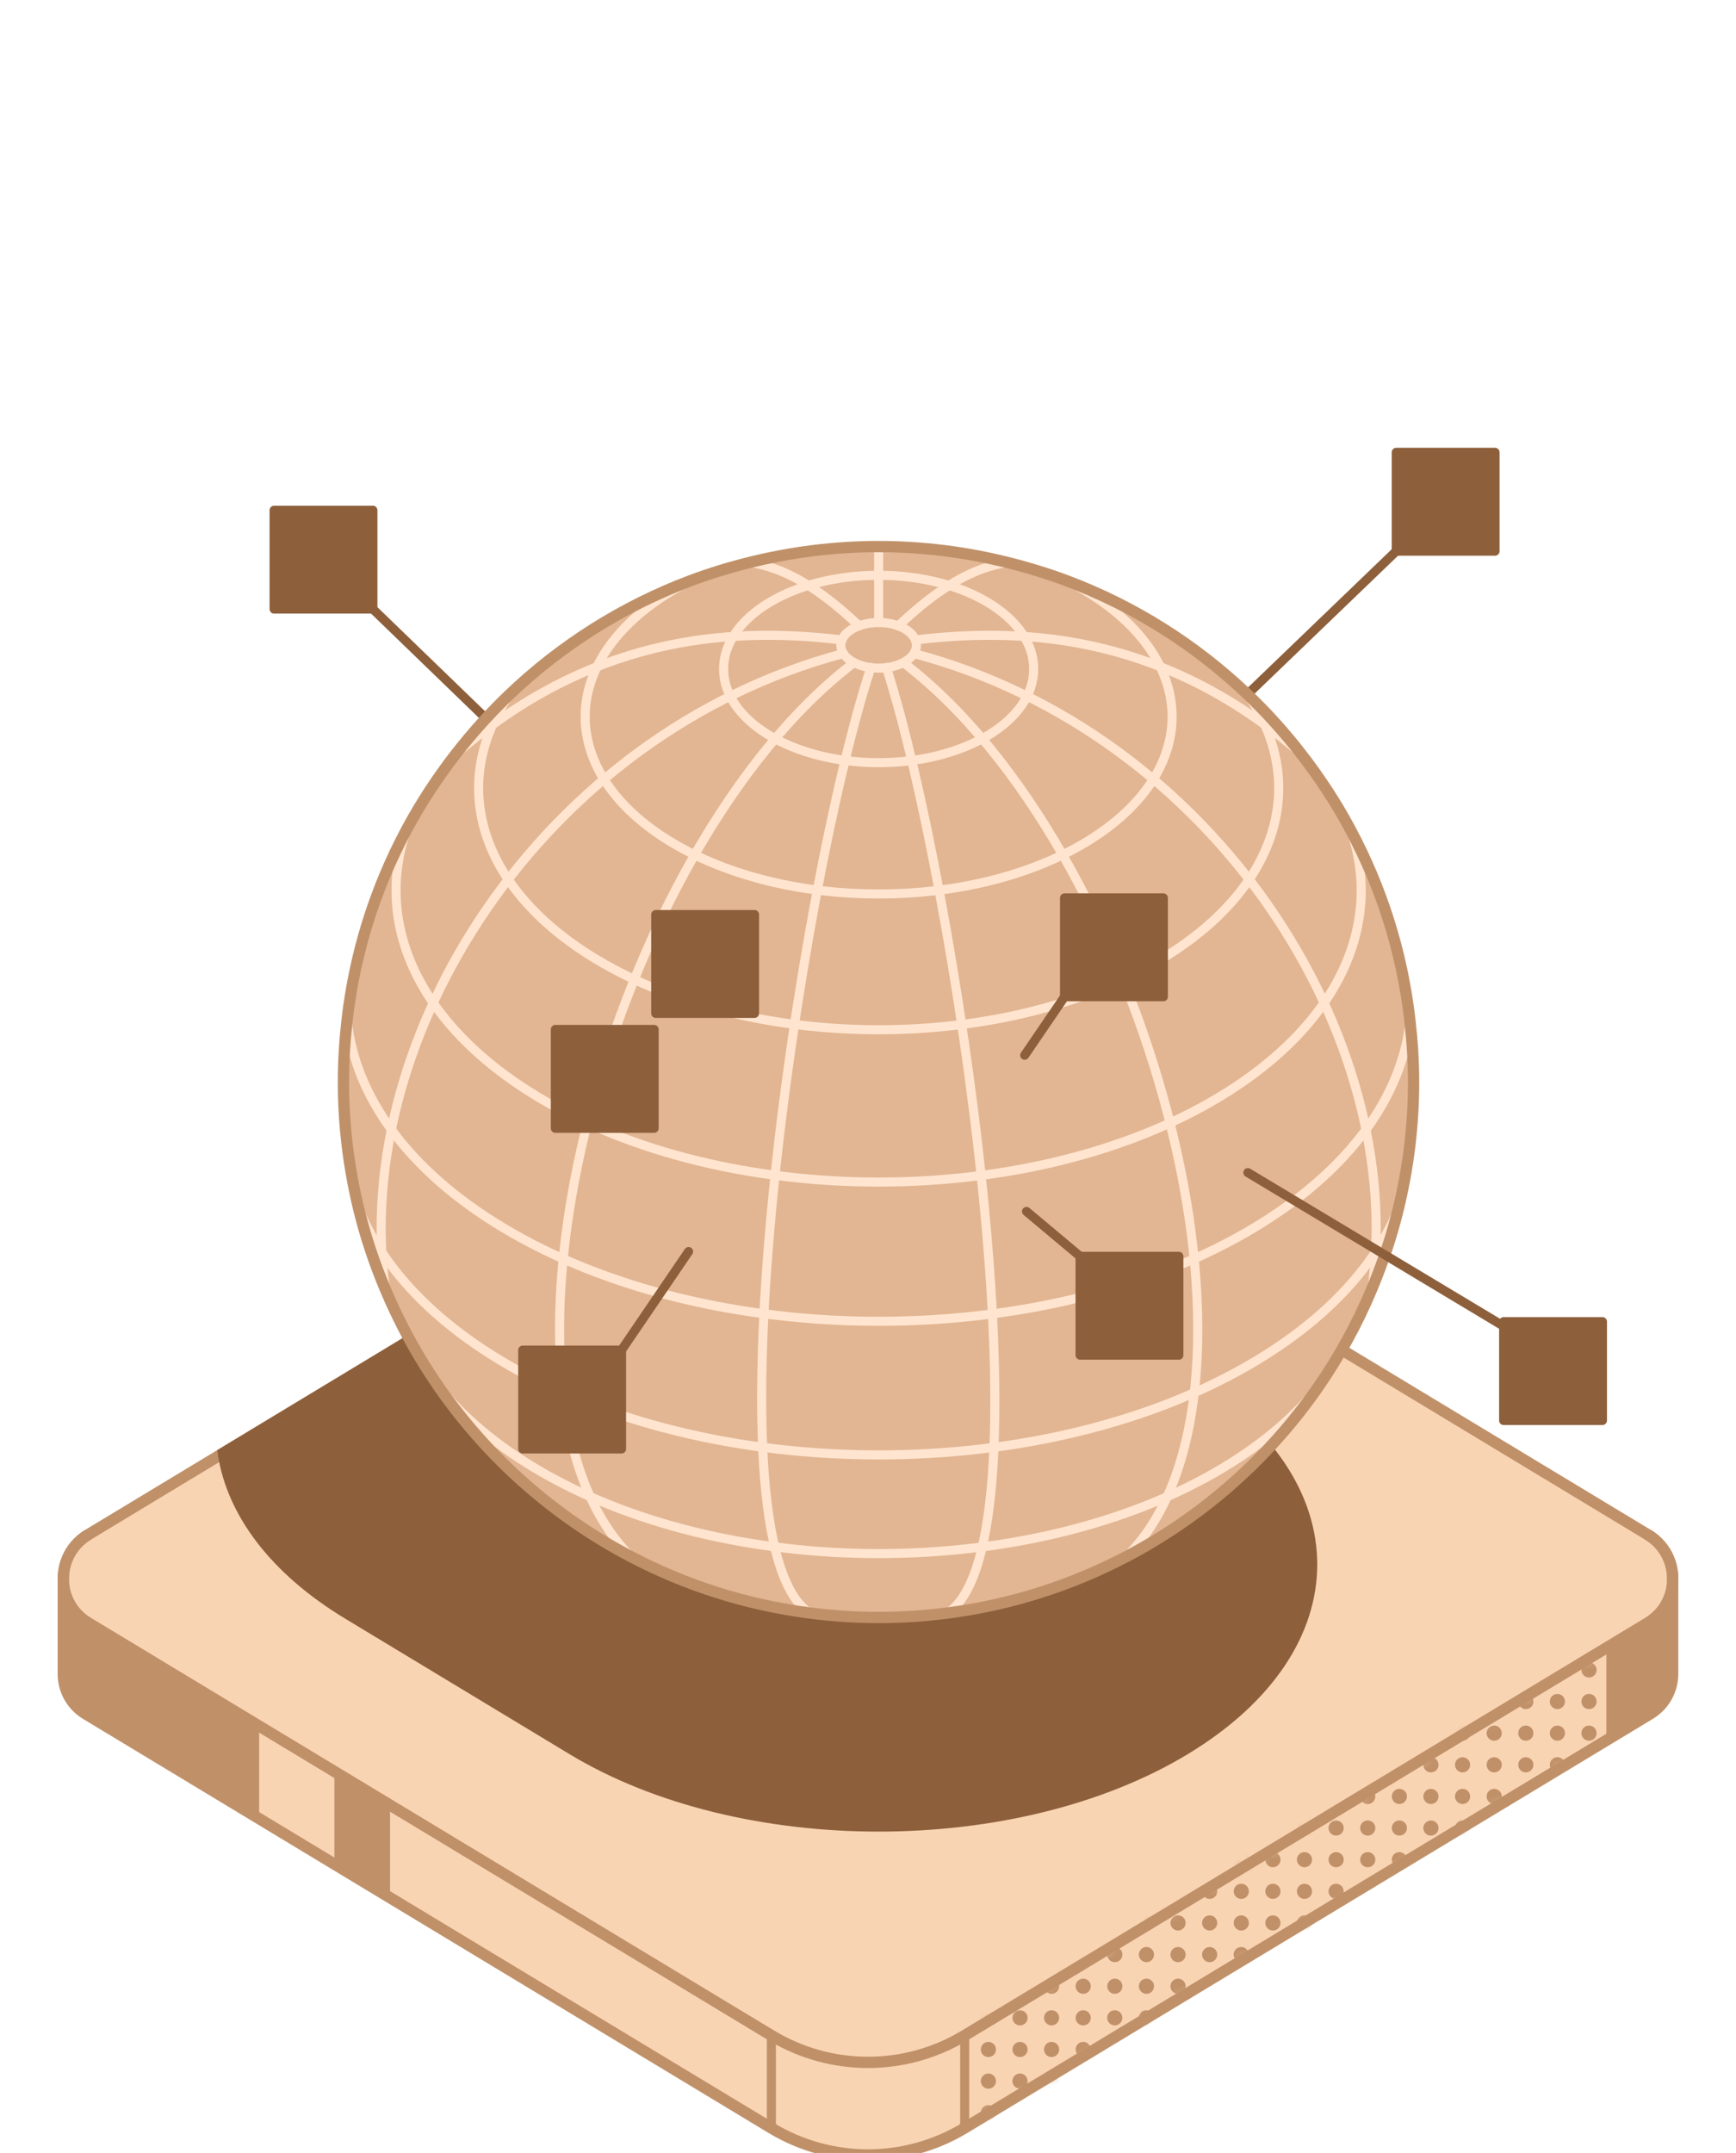 <svg width="192" height="238" viewBox="0 0 192 238" fill="none" xmlns="http://www.w3.org/2000/svg">
<g clip-path="url(#clip0_341_7055)">
<path d="M7 174.521C7 172.638 7.913 170.755 9.745 169.654L85.306 124.033C91.883 120.064 100.11 120.064 106.686 124.033L182.248 169.654C184.08 170.762 184.993 172.638 184.993 174.521V185.045C184.993 186.855 184.044 188.535 182.494 189.47L106.686 235.243C100.11 239.212 91.883 239.212 85.306 235.243L9.499 189.477C7.949 188.543 7 186.862 7 185.052V174.528V174.521Z" fill="#F9D4B3" stroke="#C09169" stroke-width="1.25" stroke-miterlimit="10"/>
<path d="M9.752 169.654C7.919 170.762 7.007 172.638 7.007 174.521C7.007 176.404 7.919 178.287 9.752 179.388L85.313 225.009C91.889 228.978 100.117 228.978 106.693 225.009L182.255 179.388C184.087 178.28 185 176.404 185 174.521C185 172.638 184.087 170.755 182.255 169.654" stroke="#C09169" stroke-width="1.25" stroke-miterlimit="10"/>
<path d="M37.483 206.374L42.64 209.481V199.247L37.483 196.14V206.374Z" fill="#C09169" stroke="#C09169" stroke-miterlimit="10"/>
<path d="M28.162 190.513L9.752 179.395C7.919 178.287 7.007 176.411 7.007 174.528V185.052C7.007 186.862 7.956 188.543 9.506 189.477L28.162 200.746V190.513Z" fill="#C09169" stroke="#C09169" stroke-miterlimit="10"/>
<path d="M85.314 225.016V235.25" stroke="#C09169" stroke-miterlimit="10"/>
<mask id="mask0_341_7055" style="mask-type:luminance" maskUnits="userSpaceOnUse" x="106" y="179" width="77" height="57">
<path d="M106.693 225.016L182.255 179.395L182.501 189.477L106.693 235.25V225.016Z" fill="white"/>
</mask>
<g mask="url(#mask0_341_7055)">
<path d="M176.584 184.603C176.584 185.066 176.207 185.443 175.743 185.443C175.28 185.443 174.903 185.066 174.903 184.603C174.903 184.139 175.28 183.763 175.743 183.763C176.207 183.763 176.584 184.139 176.584 184.603Z" fill="#C09169"/>
<path d="M172.245 190.752C171.782 190.752 171.405 191.128 171.405 191.592C171.405 192.055 171.782 192.432 172.245 192.432C172.709 192.432 173.086 192.055 173.086 191.592C173.086 191.128 172.709 190.752 172.245 190.752ZM176.584 191.592C176.584 192.055 176.207 192.432 175.744 192.432C175.28 192.432 174.903 192.055 174.903 191.592C174.903 191.128 175.28 190.752 175.744 190.752C176.207 190.752 176.584 191.128 176.584 191.592ZM176.584 188.094C176.584 188.557 176.207 188.934 175.744 188.934C175.28 188.934 174.903 188.557 174.903 188.094C174.903 187.63 175.28 187.254 175.744 187.254C176.207 187.254 176.584 187.63 176.584 188.094ZM173.086 188.094C173.086 188.557 172.709 188.934 172.245 188.934C171.782 188.934 171.405 188.557 171.405 188.094C171.405 187.63 171.782 187.254 172.245 187.254C172.709 187.254 173.086 187.63 173.086 188.094Z" fill="#C09169"/>
<path d="M173.086 195.09C173.086 195.553 172.709 195.93 172.245 195.93C171.782 195.93 171.405 195.553 171.405 195.09C171.405 194.626 171.782 194.25 172.245 194.25C172.709 194.25 173.086 194.626 173.086 195.09Z" fill="#C09169"/>
<path d="M165.256 190.752C164.793 190.752 164.416 191.128 164.416 191.592C164.416 192.055 164.793 192.432 165.256 192.432C165.72 192.432 166.096 192.055 166.096 191.592C166.096 191.128 165.72 190.752 165.256 190.752ZM169.594 191.592C169.594 192.055 169.218 192.432 168.754 192.432C168.291 192.432 167.914 192.055 167.914 191.592C167.914 191.128 168.291 190.752 168.754 190.752C169.218 190.752 169.594 191.128 169.594 191.592ZM169.594 188.094C169.594 188.557 169.218 188.934 168.754 188.934C168.291 188.934 167.914 188.557 167.914 188.094C167.914 187.63 168.291 187.254 168.754 187.254C169.218 187.254 169.594 187.63 169.594 188.094Z" fill="#C09169"/>
<path d="M165.256 197.748C164.793 197.748 164.416 198.125 164.416 198.588C164.416 199.052 164.793 199.428 165.256 199.428C165.72 199.428 166.096 199.052 166.096 198.588C166.096 198.125 165.72 197.748 165.256 197.748ZM169.594 195.09C169.594 195.553 169.218 195.93 168.754 195.93C168.291 195.93 167.914 195.553 167.914 195.09C167.914 194.626 168.291 194.25 168.754 194.25C169.218 194.25 169.594 194.626 169.594 195.09ZM166.096 195.09C166.096 195.553 165.72 195.93 165.256 195.93C164.793 195.93 164.416 195.553 164.416 195.09C164.416 194.626 164.793 194.25 165.256 194.25C165.72 194.25 166.096 194.626 166.096 195.09Z" fill="#C09169"/>
<path d="M162.598 191.592C162.598 192.055 162.222 192.432 161.758 192.432C161.295 192.432 160.918 192.055 160.918 191.592C160.918 191.128 161.295 190.752 161.758 190.752C162.222 190.752 162.598 191.128 162.598 191.592Z" fill="#C09169"/>
<path d="M158.26 197.748C157.797 197.748 157.42 198.125 157.42 198.588C157.42 199.052 157.797 199.428 158.26 199.428C158.724 199.428 159.1 199.052 159.1 198.588C159.1 198.125 158.724 197.748 158.26 197.748ZM162.598 198.588C162.598 199.052 162.222 199.428 161.758 199.428C161.295 199.428 160.918 199.052 160.918 198.588C160.918 198.125 161.295 197.748 161.758 197.748C162.222 197.748 162.598 198.125 162.598 198.588ZM162.598 195.09C162.598 195.553 162.222 195.93 161.758 195.93C161.295 195.93 160.918 195.553 160.918 195.09C160.918 194.626 161.295 194.25 161.758 194.25C162.222 194.25 162.598 194.626 162.598 195.09ZM159.1 195.09C159.1 195.553 158.724 195.93 158.26 195.93C157.797 195.93 157.42 195.553 157.42 195.09C157.42 194.626 157.797 194.25 158.26 194.25C158.724 194.25 159.1 194.626 159.1 195.09Z" fill="#C09169"/>
<path d="M162.598 202.086C162.598 202.55 162.222 202.926 161.758 202.926C161.295 202.926 160.918 202.55 160.918 202.086C160.918 201.623 161.295 201.246 161.758 201.246C162.222 201.246 162.598 201.623 162.598 202.086ZM159.1 202.086C159.1 202.55 158.724 202.926 158.26 202.926C157.797 202.926 157.42 202.55 157.42 202.086C157.42 201.623 157.797 201.246 158.26 201.246C158.724 201.246 159.1 201.623 159.1 202.086Z" fill="#C09169"/>
<path d="M151.271 197.748C150.807 197.748 150.431 198.125 150.431 198.588C150.431 199.052 150.807 199.428 151.271 199.428C151.734 199.428 152.111 199.052 152.111 198.588C152.111 198.125 151.734 197.748 151.271 197.748ZM155.609 198.588C155.609 199.052 155.232 199.428 154.769 199.428C154.305 199.428 153.929 199.052 153.929 198.588C153.929 198.125 154.305 197.748 154.769 197.748C155.232 197.748 155.609 198.125 155.609 198.588Z" fill="#C09169"/>
<path d="M151.271 204.737C150.807 204.737 150.431 205.114 150.431 205.577C150.431 206.041 150.807 206.417 151.271 206.417C151.734 206.417 152.111 206.041 152.111 205.577C152.111 205.114 151.734 204.737 151.271 204.737ZM155.609 205.577C155.609 206.041 155.232 206.417 154.769 206.417C154.305 206.417 153.929 206.041 153.929 205.577C153.929 205.114 154.305 204.737 154.769 204.737C155.232 204.737 155.609 205.114 155.609 205.577ZM155.609 202.079C155.609 202.543 155.232 202.919 154.769 202.919C154.305 202.919 153.929 202.543 153.929 202.079C153.929 201.615 154.305 201.239 154.769 201.239C155.232 201.239 155.609 201.615 155.609 202.079ZM152.111 202.079C152.111 202.543 151.734 202.919 151.271 202.919C150.807 202.919 150.431 202.543 150.431 202.079C150.431 201.615 150.807 201.239 151.271 201.239C151.734 201.239 152.111 201.615 152.111 202.079Z" fill="#C09169"/>
<path d="M144.275 204.737C143.811 204.737 143.435 205.114 143.435 205.577C143.435 206.041 143.811 206.417 144.275 206.417C144.738 206.417 145.115 206.041 145.115 205.577C145.115 205.114 144.738 204.737 144.275 204.737ZM148.613 205.577C148.613 206.041 148.236 206.417 147.773 206.417C147.309 206.417 146.933 206.041 146.933 205.577C146.933 205.114 147.309 204.737 147.773 204.737C148.236 204.737 148.613 205.114 148.613 205.577ZM148.613 202.079C148.613 202.543 148.236 202.919 147.773 202.919C147.309 202.919 146.933 202.543 146.933 202.079C146.933 201.615 147.309 201.239 147.773 201.239C148.236 201.239 148.613 201.615 148.613 202.079ZM145.115 202.079C145.115 202.543 144.738 202.919 144.275 202.919C143.811 202.919 143.435 202.543 143.435 202.079C143.435 201.615 143.811 201.239 144.275 201.239C144.738 201.239 145.115 201.615 145.115 202.079Z" fill="#C09169"/>
<path d="M144.275 211.733C143.811 211.733 143.435 212.11 143.435 212.573C143.435 213.037 143.811 213.414 144.275 213.414C144.738 213.414 145.115 213.037 145.115 212.573C145.115 212.11 144.738 211.733 144.275 211.733ZM148.613 209.075C148.613 209.539 148.236 209.915 147.773 209.915C147.309 209.915 146.933 209.539 146.933 209.075C146.933 208.612 147.309 208.235 147.773 208.235C148.236 208.235 148.613 208.612 148.613 209.075ZM145.115 209.075C145.115 209.539 144.738 209.915 144.275 209.915C143.811 209.915 143.435 209.539 143.435 209.075C143.435 208.612 143.811 208.235 144.275 208.235C144.738 208.235 145.115 208.612 145.115 209.075Z" fill="#C09169"/>
<path d="M137.285 204.737C136.822 204.737 136.445 205.114 136.445 205.577C136.445 206.041 136.822 206.417 137.285 206.417C137.749 206.417 138.126 206.041 138.126 205.577C138.126 205.114 137.749 204.737 137.285 204.737ZM141.624 205.577C141.624 206.041 141.247 206.417 140.784 206.417C140.32 206.417 139.943 206.041 139.943 205.577C139.943 205.114 140.32 204.737 140.784 204.737C141.247 204.737 141.624 205.114 141.624 205.577Z" fill="#C09169"/>
<path d="M137.285 211.733C136.822 211.733 136.445 212.11 136.445 212.573C136.445 213.037 136.822 213.414 137.285 213.414C137.749 213.414 138.126 213.037 138.126 212.573C138.126 212.11 137.749 211.733 137.285 211.733ZM141.624 212.573C141.624 213.037 141.247 213.414 140.784 213.414C140.32 213.414 139.943 213.037 139.943 212.573C139.943 212.11 140.32 211.733 140.784 211.733C141.247 211.733 141.624 212.11 141.624 212.573ZM141.624 209.075C141.624 209.539 141.247 209.915 140.784 209.915C140.32 209.915 139.943 209.539 139.943 209.075C139.943 208.612 140.32 208.235 140.784 208.235C141.247 208.235 141.624 208.612 141.624 209.075ZM138.126 209.075C138.126 209.539 137.749 209.915 137.285 209.915C136.822 209.915 136.445 209.539 136.445 209.075C136.445 208.612 136.822 208.235 137.285 208.235C137.749 208.235 138.126 208.612 138.126 209.075Z" fill="#C09169"/>
<path d="M138.119 216.072C138.119 216.535 137.742 216.912 137.279 216.912C136.815 216.912 136.438 216.535 136.438 216.072C136.438 215.608 136.815 215.231 137.279 215.231C137.742 215.231 138.119 215.608 138.119 216.072Z" fill="#C09169"/>
<path d="M130.289 211.733C129.826 211.733 129.449 212.11 129.449 212.573C129.449 213.037 129.826 213.414 130.289 213.414C130.753 213.414 131.129 213.037 131.129 212.573C131.129 212.11 130.753 211.733 130.289 211.733ZM134.628 212.573C134.628 213.037 134.251 213.414 133.787 213.414C133.324 213.414 132.947 213.037 132.947 212.573C132.947 212.11 133.324 211.733 133.787 211.733C134.251 211.733 134.628 212.11 134.628 212.573ZM134.628 209.075C134.628 209.539 134.251 209.915 133.787 209.915C133.324 209.915 132.947 209.539 132.947 209.075C132.947 208.612 133.324 208.235 133.787 208.235C134.251 208.235 134.628 208.612 134.628 209.075Z" fill="#C09169"/>
<path d="M130.289 218.73C129.826 218.73 129.449 219.106 129.449 219.57C129.449 220.033 129.826 220.41 130.289 220.41C130.753 220.41 131.129 220.033 131.129 219.57C131.129 219.106 130.753 218.73 130.289 218.73ZM134.628 216.072C134.628 216.535 134.251 216.912 133.787 216.912C133.324 216.912 132.947 216.535 132.947 216.072C132.947 215.608 133.324 215.231 133.787 215.231C134.251 215.231 134.628 215.608 134.628 216.072ZM131.129 216.072C131.129 216.535 130.753 216.912 130.289 216.912C129.826 216.912 129.449 216.535 129.449 216.072C129.449 215.608 129.826 215.231 130.289 215.231C130.753 215.231 131.129 215.608 131.129 216.072Z" fill="#C09169"/>
<path d="M127.631 212.573C127.631 213.037 127.255 213.414 126.791 213.414C126.328 213.414 125.951 213.037 125.951 212.573C125.951 212.11 126.328 211.733 126.791 211.733C127.255 211.733 127.631 212.11 127.631 212.573Z" fill="#C09169"/>
<path d="M123.3 218.73C122.837 218.73 122.46 219.106 122.46 219.57C122.46 220.033 122.837 220.41 123.3 220.41C123.764 220.41 124.14 220.033 124.14 219.57C124.14 219.106 123.764 218.73 123.3 218.73ZM127.638 219.57C127.638 220.033 127.262 220.41 126.798 220.41C126.335 220.41 125.958 220.033 125.958 219.57C125.958 219.106 126.335 218.73 126.798 218.73C127.262 218.73 127.638 219.106 127.638 219.57ZM127.638 216.072C127.638 216.535 127.262 216.912 126.798 216.912C126.335 216.912 125.958 216.535 125.958 216.072C125.958 215.608 126.335 215.231 126.798 215.231C127.262 215.231 127.638 215.608 127.638 216.072ZM124.14 216.072C124.14 216.535 123.764 216.912 123.3 216.912C122.837 216.912 122.46 216.535 122.46 216.072C122.46 215.608 122.837 215.231 123.3 215.231C123.764 215.231 124.14 215.608 124.14 216.072Z" fill="#C09169"/>
<path d="M127.632 223.061C127.632 223.524 127.255 223.901 126.791 223.901C126.328 223.901 125.951 223.524 125.951 223.061C125.951 222.597 126.328 222.22 126.791 222.22C127.255 222.22 127.632 222.597 127.632 223.061ZM124.133 223.061C124.133 223.524 123.757 223.901 123.293 223.901C122.83 223.901 122.453 223.524 122.453 223.061C122.453 222.597 122.83 222.22 123.293 222.22C123.757 222.22 124.133 222.597 124.133 223.061Z" fill="#C09169"/>
<path d="M116.304 218.73C115.84 218.73 115.464 219.106 115.464 219.57C115.464 220.033 115.84 220.41 116.304 220.41C116.768 220.41 117.144 220.033 117.144 219.57C117.144 219.106 116.768 218.73 116.304 218.73ZM120.642 219.57C120.642 220.033 120.266 220.41 119.802 220.41C119.339 220.41 118.962 220.033 118.962 219.57C118.962 219.106 119.339 218.73 119.802 218.73C120.266 218.73 120.642 219.106 120.642 219.57Z" fill="#C09169"/>
<path d="M116.304 225.719C115.84 225.719 115.464 226.095 115.464 226.559C115.464 227.022 115.84 227.399 116.304 227.399C116.768 227.399 117.144 227.022 117.144 226.559C117.144 226.095 116.768 225.719 116.304 225.719ZM120.642 226.559C120.642 227.022 120.266 227.399 119.802 227.399C119.339 227.399 118.962 227.022 118.962 226.559C118.962 226.095 119.339 225.719 119.802 225.719C120.266 225.719 120.642 226.095 120.642 226.559ZM120.642 223.061C120.642 223.524 120.266 223.901 119.802 223.901C119.339 223.901 118.962 223.524 118.962 223.061C118.962 222.597 119.339 222.22 119.802 222.22C120.266 222.22 120.642 222.597 120.642 223.061ZM117.144 223.061C117.144 223.524 116.768 223.901 116.304 223.901C115.84 223.901 115.464 223.524 115.464 223.061C115.464 222.597 115.84 222.22 116.304 222.22C116.768 222.22 117.144 222.597 117.144 223.061Z" fill="#C09169"/>
<path d="M117.144 230.057C117.144 230.52 116.768 230.897 116.304 230.897C115.84 230.897 115.464 230.52 115.464 230.057C115.464 229.593 115.84 229.217 116.304 229.217C116.768 229.217 117.144 229.593 117.144 230.057Z" fill="#C09169"/>
<path d="M109.315 225.719C108.851 225.719 108.475 226.095 108.475 226.559C108.475 227.022 108.851 227.399 109.315 227.399C109.778 227.399 110.155 227.022 110.155 226.559C110.155 226.095 109.778 225.719 109.315 225.719ZM113.653 226.559C113.653 227.022 113.276 227.399 112.813 227.399C112.349 227.399 111.973 227.022 111.973 226.559C111.973 226.095 112.349 225.719 112.813 225.719C113.276 225.719 113.653 226.095 113.653 226.559ZM113.653 223.061C113.653 223.524 113.276 223.901 112.813 223.901C112.349 223.901 111.973 223.524 111.973 223.061C111.973 222.597 112.349 222.22 112.813 222.22C113.276 222.22 113.653 222.597 113.653 223.061ZM110.155 223.061C110.155 223.524 109.778 223.901 109.315 223.901C108.851 223.901 108.475 223.524 108.475 223.061C108.475 222.597 108.851 222.22 109.315 222.22C109.778 222.22 110.155 222.597 110.155 223.061Z" fill="#C09169"/>
<path d="M109.315 232.715C108.851 232.715 108.475 233.092 108.475 233.555C108.475 234.019 108.851 234.395 109.315 234.395C109.778 234.395 110.155 234.019 110.155 233.555C110.155 233.092 109.778 232.715 109.315 232.715ZM113.653 230.057C113.653 230.52 113.276 230.897 112.813 230.897C112.349 230.897 111.973 230.52 111.973 230.057C111.973 229.593 112.349 229.217 112.813 229.217C113.276 229.217 113.653 229.593 113.653 230.057ZM110.155 230.057C110.155 230.52 109.778 230.897 109.315 230.897C108.851 230.897 108.475 230.52 108.475 230.057C108.475 229.593 108.851 229.217 109.315 229.217C109.778 229.217 110.155 229.593 110.155 230.057Z" fill="#C09169"/>
</g>
<path d="M106.693 225.016V235.25" stroke="#C09169" stroke-miterlimit="10"/>
<path d="M182.255 179.395L178.163 181.865V192.099L182.501 189.477C184.051 188.543 185 186.862 185 185.052V174.528C185 176.411 184.087 178.294 182.255 179.395Z" fill="#C09169" stroke="#C09169" stroke-miterlimit="10"/>
<path d="M131.036 152.497C126.654 149.853 121.635 147.84 116.283 146.427C113.958 143.197 110.612 140.162 106.238 137.519C98.01 132.551 87.53 129.769 76.782 129.176L24.701 160.63C25.686 167.119 30.292 173.442 38.52 178.41L63.318 193.381C82.019 204.672 112.336 204.672 131.036 193.381C149.736 182.09 149.736 163.788 131.036 152.497Z" fill="#8D5F3B" stroke="#8D5F3B" stroke-width="1.25" stroke-miterlimit="10"/>
<path d="M41.242 67.331L54.474 80.122" stroke="#8D5F3B" stroke-linecap="round" stroke-linejoin="round"/>
<path d="M154.422 60.929L137.967 76.747" stroke="#8D5F3B" stroke-linecap="round" stroke-linejoin="round"/>
<path d="M89.507 178.302C82.453 177.389 75.79 175.231 69.742 172.059C61.319 167.641 54.091 161.253 48.666 153.51C46.276 150.092 44.248 146.405 42.611 142.516C41.402 139.641 40.402 136.657 39.656 133.572C38.577 129.096 37.983 124.424 37.983 119.615C37.983 117.312 38.128 115.045 38.382 112.807C39.244 105.261 41.525 98.148 44.951 91.739C46.537 88.777 48.376 85.974 50.426 83.337C52.251 80.998 54.236 78.789 56.38 76.747C62.072 71.329 68.837 67.034 76.325 64.21C78.462 63.406 80.664 62.732 82.909 62.175C87.472 61.045 92.245 60.422 97.162 60.422C102.08 60.422 106.846 61.038 111.416 62.175C113.661 62.732 115.855 63.406 117.992 64.203C125.488 67.02 132.252 71.322 137.945 76.739C140.089 78.782 142.08 80.984 143.898 83.33C145.941 85.959 147.78 88.755 149.359 91.717C152.792 98.127 155.074 105.246 155.935 112.8C156.189 115.038 156.341 117.305 156.341 119.615C156.341 124.417 155.754 129.074 154.675 133.543C153.929 136.635 152.923 139.626 151.713 142.516C150.091 146.384 148.077 150.048 145.709 153.445C140.284 161.224 133.035 167.633 124.59 172.066C118.542 175.238 111.872 177.396 104.818 178.309C102.312 178.635 99.755 178.801 97.162 178.801C94.569 178.801 92.005 178.628 89.492 178.302H89.507Z" fill="#E2B693"/>
<path d="M97.177 84.308C106.649 84.308 114.327 79.671 114.327 73.951C114.327 68.231 106.649 63.594 97.177 63.594C87.705 63.594 80.026 68.231 80.026 73.951C80.026 79.671 87.705 84.308 97.177 84.308Z" stroke="#FFE5D0" stroke-linecap="round" stroke-linejoin="round"/>
<path d="M97.177 73.857C99.485 73.857 101.356 72.728 101.356 71.336C101.356 69.945 99.485 68.816 97.177 68.816C94.869 68.816 92.998 69.945 92.998 71.336C92.998 72.728 94.869 73.857 97.177 73.857Z" stroke="#FFE5D0" stroke-linecap="round" stroke-linejoin="round"/>
<path d="M97.177 68.809V60.429" stroke="#FFE5D0" stroke-linecap="round" stroke-linejoin="round"/>
<path d="M76.34 64.21C75.616 64.579 74.906 64.956 74.226 65.369C61.551 73.024 61.551 85.43 74.226 93.086C86.9 100.741 107.454 100.741 120.129 93.086C132.803 85.43 132.803 73.024 120.129 65.369C119.448 64.956 118.731 64.572 118.007 64.21" stroke="#FFE5D0" stroke-linecap="round" stroke-linejoin="round"/>
<path d="M56.395 76.747C49.63 86.459 52.788 98.098 65.889 106.007C83.17 116.443 111.192 116.443 128.472 106.007C141.574 98.098 144.732 86.459 137.967 76.747" stroke="#FFE5D0" stroke-linecap="round" stroke-linejoin="round"/>
<path d="M44.965 91.731C41.352 102.045 46.168 113.22 59.436 121.23C80.28 133.818 114.074 133.818 134.918 121.23C148.186 113.22 153.01 102.038 149.381 91.717" stroke="#FFE5D0" stroke-linecap="round" stroke-linejoin="round"/>
<path d="M145.738 153.438C143.181 156.596 139.734 159.565 135.388 162.187C114.291 174.927 80.084 174.927 58.987 162.187C54.67 159.58 51.23 156.639 48.681 153.503" stroke="#FFE5D0" stroke-linecap="round" stroke-linejoin="round"/>
<path d="M155.965 112.8C155.074 121.122 149.367 129.284 138.836 135.643C115.827 149.534 78.527 149.534 55.525 135.643C44.994 129.284 39.295 121.122 38.397 112.807" stroke="#FFE5D0" stroke-linecap="round" stroke-linejoin="round"/>
<path d="M154.697 133.543C152.22 139.706 147.012 145.551 139.038 150.36C115.92 164.324 78.426 164.324 55.307 150.36C47.348 145.558 42.14 139.721 39.656 133.572" stroke="#FFE5D0" stroke-linecap="round" stroke-linejoin="round"/>
<path d="M96.315 73.799C88.406 97.909 77.651 170.27 89.507 178.294" stroke="#FFE5D0" stroke-linecap="round" stroke-linejoin="round"/>
<path d="M93.121 70.743C79.939 69.156 65.049 70.685 50.44 83.33" stroke="#FFE5D0" stroke-linecap="round" stroke-linejoin="round"/>
<path d="M93.281 72.242C59.842 81.128 38.715 114.785 42.619 142.509" stroke="#FFE5D0" stroke-linecap="round" stroke-linejoin="round"/>
<path d="M94.454 73.249C67.751 93.593 51.274 153.568 69.743 172.059" stroke="#FFE5D0" stroke-linecap="round" stroke-linejoin="round"/>
<path d="M98.039 73.799C105.492 96.838 116.725 170.219 104.84 178.302" stroke="#FFE5D0" stroke-linecap="round" stroke-linejoin="round"/>
<path d="M99.357 69.178C103.797 64.985 107.556 62.761 111.431 62.175" stroke="#FFE5D0" stroke-linecap="round" stroke-linejoin="round"/>
<path d="M95.004 69.178C90.564 64.985 86.805 62.761 82.931 62.175" stroke="#FFE5D0" stroke-linecap="round" stroke-linejoin="round"/>
<path d="M101.24 70.743C114.422 69.156 129.32 70.685 143.921 83.33" stroke="#FFE5D0" stroke-linecap="round" stroke-linejoin="round"/>
<path d="M101.081 72.242C134.52 81.128 155.646 114.785 151.743 142.509" stroke="#FFE5D0" stroke-linecap="round" stroke-linejoin="round"/>
<path d="M99.907 73.249C126.61 93.593 143.087 153.568 124.619 172.059" stroke="#FFE5D0" stroke-linecap="round" stroke-linejoin="round"/>
<path d="M89.507 178.302C82.453 177.389 75.79 175.231 69.742 172.059C61.319 167.641 54.091 161.253 48.666 153.51C46.276 150.092 44.248 146.405 42.611 142.516C41.402 139.641 40.402 136.657 39.656 133.572C38.577 129.096 37.983 124.424 37.983 119.615C37.983 117.312 38.128 115.045 38.382 112.807C39.244 105.261 41.525 98.148 44.951 91.739C46.537 88.777 48.376 85.974 50.426 83.337C52.251 80.998 54.236 78.789 56.38 76.747C62.072 71.329 68.837 67.034 76.325 64.21C78.462 63.406 80.664 62.732 82.909 62.175C87.472 61.045 92.245 60.422 97.162 60.422C102.08 60.422 106.846 61.038 111.416 62.175C113.661 62.732 115.855 63.406 117.992 64.203C125.488 67.02 132.252 71.322 137.945 76.739C140.089 78.782 142.08 80.984 143.898 83.33C145.941 85.959 147.78 88.755 149.359 91.717C152.792 98.127 155.074 105.246 155.935 112.8C156.189 115.038 156.341 117.305 156.341 119.615C156.341 124.417 155.754 129.074 154.675 133.543C153.929 136.635 152.923 139.626 151.713 142.516C150.091 146.384 148.077 150.048 145.709 153.445C140.284 161.224 133.035 167.633 124.59 172.066C118.542 175.238 111.872 177.396 104.818 178.309C102.312 178.635 99.755 178.801 97.162 178.801C94.569 178.801 92.005 178.628 89.492 178.302H89.507Z" stroke="#C09169" stroke-width="1.25" stroke-linecap="round" stroke-linejoin="round"/>
<path d="M165.351 50H154.422V60.929H165.351V50Z" fill="#8D5F3B" stroke="#8D5F3B" stroke-linecap="round" stroke-linejoin="round"/>
<path d="M177.229 146.101H166.3V157.03H177.229V146.101Z" fill="#8D5F3B" stroke="#8D5F3B" stroke-linecap="round" stroke-linejoin="round"/>
<path d="M83.452 101.096H72.523V112.025H83.452V101.096Z" fill="#8D5F3B" stroke="#8D5F3B" stroke-linecap="round" stroke-linejoin="round"/>
<path d="M72.349 113.8H61.42V124.729H72.349V113.8Z" fill="#8D5F3B" stroke="#8D5F3B" stroke-linecap="round" stroke-linejoin="round"/>
<path d="M130.384 138.88H119.455V149.809H130.384V138.88Z" fill="#8D5F3B" stroke="#8D5F3B" stroke-linecap="round" stroke-linejoin="round"/>
<path d="M128.667 99.257H117.738V110.186H128.667V99.257Z" fill="#8D5F3B" stroke="#8D5F3B" stroke-linecap="round" stroke-linejoin="round"/>
<path d="M68.743 149.245H57.813V160.174H68.743V149.245Z" fill="#8D5F3B" stroke="#8D5F3B" stroke-linecap="round" stroke-linejoin="round"/>
<path d="M167.559 147.361L138.01 129.625" stroke="#8D5F3B" stroke-linecap="round" stroke-linejoin="round"/>
<path d="M41.242 56.403H30.314V67.332H41.242V56.403Z" fill="#8D5F3B" stroke="#8D5F3B" stroke-linecap="round" stroke-linejoin="round"/>
<path d="M117.738 110.186L113.327 116.653" stroke="#8D5F3B" stroke-linecap="round" stroke-linejoin="round"/>
<path d="M76.159 138.352L68.742 149.245" stroke="#8D5F3B" stroke-linecap="round" stroke-linejoin="round"/>
<path d="M113.53 133.919L119.455 138.88" stroke="#8D5F3B" stroke-linecap="round" stroke-linejoin="round"/>
</g>
<defs>
<clipPath id="clip0_341_7055">
<rect width="192" height="238" fill="white"/>
</clipPath>
</defs>
</svg>
